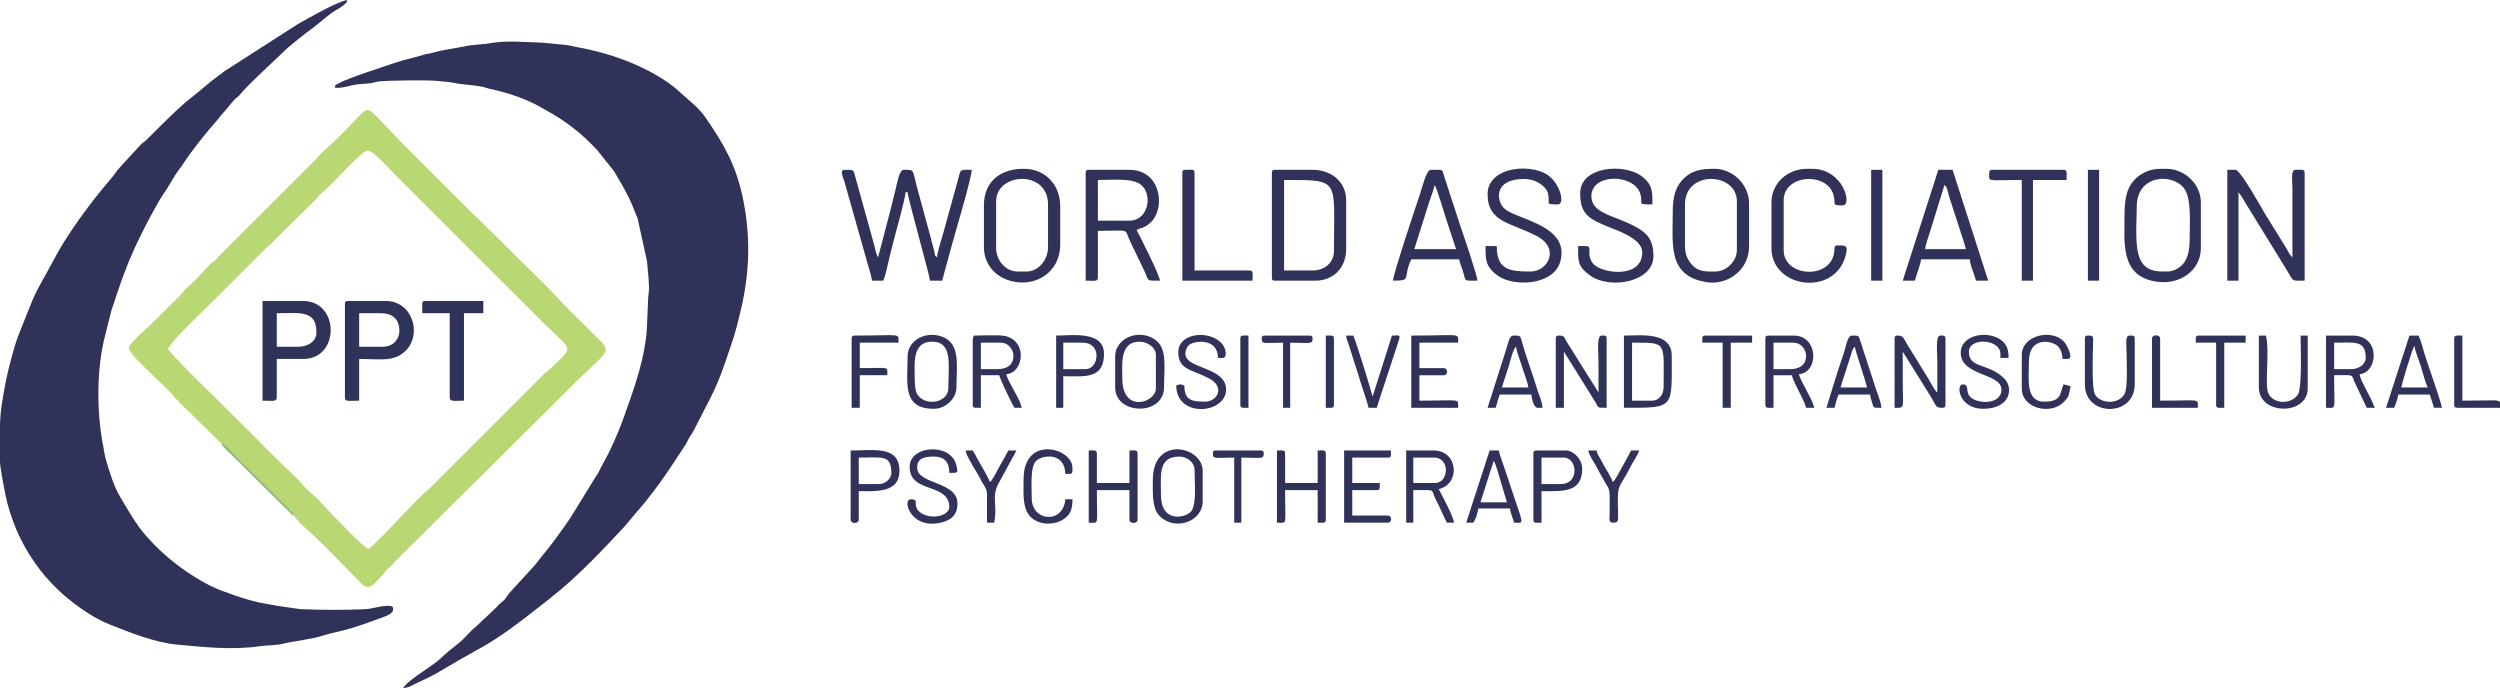 <?xml version="1.0" encoding="UTF-8"?> <svg xmlns="http://www.w3.org/2000/svg" xmlns:xlink="http://www.w3.org/1999/xlink" xmlns:xodm="http://www.corel.com/coreldraw/odm/2003" xml:space="preserve" width="79.379mm" height="21.859mm" version="1.1" style="shape-rendering:geometricPrecision; text-rendering:geometricPrecision; image-rendering:optimizeQuality; fill-rule:evenodd; clip-rule:evenodd" viewBox="0 0 7942.9 2187.28"> <defs> <style type="text/css"> .fil0 {fill:#303259} .fil2 {fill:#303359} .fil3 {fill:#8BBD6B} .fil1 {fill:#B9D773} </style> </defs> <g id="Слой_x0020_1">  <g id="_1162374064"> <path class="fil0" d="M1063.58 277.85c9.21,4.26 39.63,-2.7 52.06,-6.12 18.33,-5.04 39.59,-4.83 60.62,-7.26 9.37,-1.08 17.56,-4.59 26.69,-5.63 29.93,-3.38 160.16,-5.41 191.26,-1.24 21.52,2.88 25.23,0.85 48.98,5.97 23.08,4.97 70.34,7.29 93.62,13.05 9.12,2.24 9.36,3.53 20.06,5.79 47.85,10.12 97.98,26.34 140.38,47.09 12.56,6.15 20.97,11.73 33.34,18.38 63.04,33.91 117.08,74.9 165.89,128.21 0.45,0.5 1.1,1.2 1.55,1.68l47.35 59.31c6.76,8.28 5.24,5.54 10.5,15.35 6.56,12.24 13.25,21.83 20.35,34.59 16.17,29.06 31.12,58 42.58,89.91 3.19,8.93 5.16,10.8 7.29,18.56l29.7 135.09c1.79,23.71 8.5,78.71 5.38,98.5 -4.25,27.07 -3.19,103.99 -9.22,149.18 -11.58,86.7 -42.31,169.57 -71.47,251.66 -12.47,35.11 -39.35,98.64 -57.66,129.77l-17.76 33.94c-4.13,9.63 -6.04,11.18 -10.7,18.39l-81.28 131.99c-29.21,42.38 -59.02,84.92 -92.28,124.25 -8.27,9.78 -14.54,19.55 -22.84,28.86l-77.25 84.33c-9.73,9.78 -10.78,18.14 -22.94,28.77 -7.13,6.22 -7.58,5.13 -14.01,11.85 -0.46,0.48 -1.09,1.2 -1.53,1.69l-2.94 3.52c-0.43,0.52 -1.03,1.27 -1.46,1.78l-64.91 61.12c-20.19,15.5 -34.3,36.05 -54.47,52.18 -19.36,15.49 -40.17,31.5 -57.82,48.84 -26.07,25.58 -106.38,69.45 -120.47,96.07l20.52 -5.34c26.1,-14.37 56.96,-25.6 84.33,-41.72 17.06,-10.04 30.85,-17.77 46.9,-27.44 47.09,-28.38 99.12,-54.44 145.07,-84.4 60.46,-39.41 117.01,-85.38 173.81,-130 84.93,-66.72 159.9,-146.69 233.34,-225.57l33.93 -40.4c54.08,-60.68 101.27,-128.78 145.26,-197.3 5.36,-8.36 10.88,-15.44 15.43,-23.34 5.08,-8.82 7.78,-16.15 13.65,-25.14 6.26,-9.59 8.97,-13.06 14.51,-24.27 38.42,-77.87 64.8,-116.24 95.98,-207.78 25.94,-76.16 32.45,-89.82 52.52,-176.89 26.76,-116.08 29.25,-229.38 5.38,-345.35 -21.95,-106.67 -59.06,-171.1 -119.17,-258.91 -22.07,-32.23 -56.39,-57.19 -84.58,-83.47 -40.47,-37.71 -106.24,-72.27 -158.71,-93.38 -52.7,-21.2 -108.34,-36.65 -163.55,-46.56 -12.43,-2.22 -25.3,-5.8 -34.94,-7.07l-76.72 -7.33c-51.86,-1.23 -114.13,-8.1 -166.43,1.85 -24.11,4.58 -54.44,3.43 -80.5,10.01l-76.74 13.77c-13.73,2.95 -23.91,6.9 -36.17,9.09 -11.44,2.03 -9.95,1.28 -18.53,4.09 -28.79,9.43 -58.55,14.33 -88.41,24.72 -37.44,13.04 -150.17,48.29 -182.29,66.6 -9.13,5.2 -7.59,1.23 -10.51,12.12z"></path> <path class="fil0" d="M-0 1356.95l0 109.85c0,18.82 17.72,111.54 23.29,131.8 22.9,83.33 52.59,143.91 104.2,212.47 18.9,25.13 53.37,61.36 77.12,81.23 43.17,36.12 91.21,70.64 144.06,91.89 63.89,25.69 145.82,57.66 214.06,63.92 84.25,7.74 175.03,17.66 260.26,5.32 25.26,-3.66 52.18,-2.66 73.2,-7.61 42.21,-9.96 90.51,-13.92 131.46,-26.93 19.55,-6.21 40.68,-10.36 61.87,-15.71 39.95,-10.1 80.16,-24.93 119.08,-39.3 15.89,-5.87 47.74,-14.57 39.25,-35.08 -11.24,-11.88 -66.53,5.73 -83.96,6.55 -68.81,3.23 -141.37,2.84 -210.25,-0.05l-73.46 -10.6c-11.38,-2.18 -19.93,-3.99 -35.53,-6.47 -33.87,-5.4 -68.68,-16.16 -99.43,-26.64 -13.97,-4.75 -18.58,-7.23 -30.77,-11.26 -33.67,-11.09 -67.32,-29.37 -97.28,-48.16 -56.71,-35.57 -106.24,-77.11 -150.81,-127.14 -34.57,-38.8 -59.11,-83.73 -85.47,-127.8 -18.46,-30.87 -35.01,-82.46 -45.81,-122.23 -3.42,-12.61 -3.97,-21.74 -6.71,-35.29 -21.67,-107.23 -22.58,-249.74 6.72,-357.92l18.79 -74.91c32.72,-99.16 51.52,-155.94 98.72,-250.27 13.4,-26.78 50.57,-97.66 66.95,-120.48 17.97,-25.03 30.72,-52.63 48.97,-77.06 6.27,-8.41 7.42,-8.99 13.59,-18.72 25.7,-40.58 77.34,-104.5 110.47,-141.61 6.53,-7.32 7.26,-10.24 14.53,-17.78 14.41,-14.94 30.05,-38.29 43.89,-49.83 11.21,-9.34 6.81,-5.03 16.19,-16.13 16.9,-19.98 43.33,-44.67 62.77,-63.27l64.64 -61.41c25.37,-25.49 72.9,-62 102.99,-84.45 26.38,-19.68 42.95,-37.56 71.48,-54.57 9.24,-5.51 21.03,-11.8 28.26,-20.22 6.42,-7.46 3.28,5.15 5.06,-11.09 -38.47,8.96 -114.81,53.86 -154.17,75.31l-234.23 150.39c-7.07,5.31 -12.67,9.8 -20.29,15.25 -30.38,21.75 -56.27,46.3 -85.89,69.24 -35.69,27.63 -66.69,59.87 -99.37,91.31l-38.83 38.72c-8.29,9.46 -12.7,10.05 -21.07,17.71l-72.57 79.32c-6.17,7.3 -10.76,14.97 -16.62,22.16 -12.02,14.7 -23.02,27.23 -35.3,42.26 -53.81,65.91 -117.24,153.85 -155.9,228.67 -21.42,41.48 -47.5,81.9 -65.65,125.01l-44.26 110.85c-14.27,36.4 -34.4,115.97 -41.18,152.7 -8.54,46.23 -17.03,90.25 -17.03,138.06z"></path> <path class="fil1" d="M533.41 1108.17c16.55,-31.26 120.94,-128.94 152.75,-160.73 53.56,-53.53 105.11,-104.54 158.37,-158.34 7.78,-7.86 13.79,-11.27 20.69,-18.09 6.64,-6.57 2.05,-3.58 9.17,-10.23l130.26 -128.28c17.56,-17.75 0.38,-5.71 28.88,-29.3 23.26,-19.25 117.2,-125.04 133.5,-125.04 19.18,0 69.58,58.24 84.85,73.5 27.2,27.18 52.01,51.98 79.21,79.16l396.01 395.77c92.11,92.06 100.02,69.45 22.69,143.84 -8.78,8.45 -13.93,10.53 -22.75,19.25l-355.55 355.47c-14.84,14.85 -27.57,24.18 -42.04,38.75 -30.48,30.75 -135.61,144.95 -159.2,160.74 -21.79,-11.53 -92.66,-88.05 -120.44,-115.48l-38.77 -42.03c-14.13,-14.23 -26.32,-22.64 -40.48,-37.08 -8.11,-8.27 -9.92,-12.42 -18.14,-20.64l-103.07 -100.54c-7.31,-7.28 -12.29,-12.26 -19.06,-19.72 -1.62,-1.79 -2.87,-3.27 -4.64,-5.04l-134.67 -133.57c-23.25,-23.24 -139.1,-134.75 -157.59,-162.35zm168.1 298.85c22.07,4.66 44.49,41.56 75.04,68.86l100.83 99.48c12.54,14.47 53.81,48.23 56.88,62.66 2.9,5.47 16.43,21.96 21.81,26.68 68.01,59.54 129.7,126.81 193.77,190.84 23.21,23.2 40.5,-2.3 63.32,-26.03 6.3,-6.55 6.57,-8.32 11.56,-14.29 2.8,-3.36 3.24,-3.57 6.39,-6.53l8.25 -7.92c9.96,-10.66 16.95,-17.74 27.08,-27.86l549.57 -546.02c137.77,-137.68 134.37,-96.95 45.74,-189.48l-61.67 -61.15c-15.22,-14.32 -50.88,-56.05 -81.01,-83.8l-204.74 -202.47c-6.95,-5.31 -9.26,-8 -15.14,-13.94l-164.9 -164.74c-19.11,-19.16 -35.79,-35.87 -54.91,-54.97l-80.82 -83.99c-37.9,-37.93 -27.81,-31.98 -98.59,38.76 -11.57,11.56 -20.8,20.7 -32.31,32.32 -16.76,16.93 -50.83,44.87 -66.84,65.66l-299.26 298.63c-8.09,7.01 -7.16,9.39 -15.36,16.96 -7.31,6.76 -10.26,6.67 -17.93,14.39l-48.55 51.63c-0.49,0.45 -1.24,1.05 -1.73,1.5l-31.92 29.49c-6.78,7.52 -5.68,9.97 -14.76,17.55l-94.05 93.39c-13.18,12.17 -67.37,59.97 -68.17,72.81 -1.07,17.03 80.77,90.03 94.44,103.69 11.55,11.54 20.95,20.69 32.39,32.25 19.71,19.9 25.71,30.57 56.93,59.42l108.69 106.22z"></path> <path class="fil0" d="M2770.48 891.71l35.56 0c7.32,-15.27 14.26,-50.56 18.74,-68.49 6.06,-24.23 10.89,-45.76 17.48,-69.76 6.47,-23.59 34.51,-125.6 34.9,-142.82l6.46 0c0.4,18.32 69.46,261.17 71.12,281.08l38.79 0 23.3 -86.55c11.34,-44.54 70.44,-238.22 70.44,-265.6 -35.98,0 -34.76,-4.38 -42.73,28.37l-48.91 177.28c-4.83,16.62 -17.93,56.78 -18.28,72.2 -11.4,-8.36 -3.15,-0.78 -12.54,-32.69 -3.52,-11.97 -6.56,-24.85 -9.4,-35.84l-38.82 -142.13c-19.49,-71.05 -8.28,-67.18 -45.92,-67.18 -13.25,0 -20.12,41.45 -25.22,62.02 -6.28,25.38 -11.66,46.57 -18.08,72.4l-37.51 143.43c-6.63,-9.53 -7.67,-22.14 -11.07,-34.17l-58.91 -212.52c-9.61,-33.82 -4.07,-31.15 -36.71,-31.15 -16.96,0 -3.74,25.52 -0.7,36.23l76.2 269.55c3.5,12.06 10.91,35.8 11.79,46.37z"></path> <path class="fil0" d="M7076.52 891.71l35.56 0 0 -281.08 10.78 15.07c4.45,7.49 6.37,10.83 10.81,18.28l132.98 216.03c21.8,36.27 13.23,31.7 55.57,31.7l0 -342.47c0,-12.56 -8.3,-9.69 -29.1,-9.69 -15.68,0 -9.7,30.47 -9.7,61.38l0 216.47c-7.93,-5.8 -15.79,-23.08 -22,-32.93l-66.68 -107.82c-7.83,-13.1 -76.24,-137.1 -92.35,-137.1l-25.87 0 0 352.15z"></path> <path class="fil0" d="M4170.27 859.41l-90.52 0 0 -287.55c181.14,0 158.4,-5.45 158.4,226.16 0,36.77 -30.1,61.39 -67.88,61.39zm-129.31 -310.17l0 332.78c0,7.44 2.25,9.69 9.71,9.69l129.3 0c57.85,0 96.98,-42.76 96.98,-100.15l0 -155.08c0,-58.87 -47.14,-96.92 -106.68,-96.92l-119.61 0c-7.45,0 -9.71,2.24 -9.71,9.69z"></path> <path class="fil0" d="M3588.37 701.09l-100.21 0 0 -129.23c42.99,0 111.51,-7 136.7,15.23 6.84,6.03 11.93,11.87 15.38,20.17 17.57,42.41 -5.43,93.83 -51.86,93.83zm-139.01 -151.85l0 342.47c27.58,0 38.79,3.8 38.79,-9.69l0 -148.62c110.45,0 80.29,-10.36 104.52,37.7l39.92 82.87c20.54,41.04 4.14,37.73 52.76,37.73 -0.37,-16.66 -66.13,-146.01 -74.35,-161.54 12.47,-5.97 30.26,-6.35 49.4,-28.16 42.6,-48.55 25.46,-162.45 -72.04,-162.45l-129.31 0c-7.44,0 -9.7,2.24 -9.7,9.69z"></path> <path class="fil0" d="M5353.46 778.63l0 -129.24c0,-109.93 164.87,-102.38 164.87,-9.69l0 155.08c0,34.78 -33.09,67.84 -67.89,67.84 -28.64,0 -56.99,3.04 -79.58,-27.08 -11.75,-15.66 -17.4,-30.86 -17.4,-56.92zm-38.79 -109.85c0,109.33 -17.8,209.92 111.31,228.21 57.85,8.2 131.15,-33.94 131.15,-115.13l0 -135.7c0,-59.2 -51.08,-109.85 -109.92,-109.85 -42.68,0 -74.23,4.03 -104.28,37.93 -19.85,22.4 -28.27,53.44 -28.27,94.53z"></path> <path class="fil0" d="M3261.86 862.63l-29.1 0c-37.63,0 -67.88,-35.44 -67.88,-74.31l0 -148.61c0,-91.71 164.86,-101.49 164.86,9.69l0 135.7c0,41.58 -31.27,77.54 -67.88,77.54zm-135.78 -210l0 132.46c0,50.32 30.71,88.02 73.86,103.89 78.34,28.81 168.6,-15.76 168.6,-113.57l0 -119.55c0,-69.12 -47.32,-119.54 -116.37,-119.54 -73.53,0 -126.08,39.84 -126.08,116.3z"></path> <path class="fil0" d="M6885.79 862.63c-27.96,0 -56.95,1.49 -78.21,-25.23 -28.28,-35.54 -18.77,-122.05 -18.77,-181.55 0,-101.09 113.63,-107.05 150.73,-56.95 23.89,32.27 17.38,111.59 17.38,160.33 0,29.49 -3.69,53.04 -15.39,71.86 -9.83,15.79 -31.48,31.53 -55.74,31.53zm-135.78 -184.16c0,94.47 -14.9,199.93 103.25,216.72 72.83,10.36 139.21,-36.06 139.21,-106.87l0 -145.38c0,-58.25 -51.6,-106.62 -109.91,-106.62 -27.12,0 -45.16,-0.12 -69.1,11.71 -50.28,24.84 -63.44,69.85 -63.44,130.44z"></path> <path class="fil0" d="M4726.3 617.09c0,90.37 75.02,89.86 157.36,133.5 72.49,38.42 35.85,112.03 -21.58,112.03 -65.11,0 -106.68,-4.59 -106.68,-80.76l-35.56 0c0,40.3 -1.92,64.54 38.67,93.81 50.96,36.73 176.97,31.28 198.57,-44.11 23.8,-83.04 -56.43,-115.14 -120.4,-140.63 -17.77,-7.08 -47.03,-17.44 -59.58,-30.92 -23.4,-25.14 -30.35,-91.39 65.58,-91.39 26.23,0 46.65,10.2 60.76,23.27 7.74,7.19 13.15,13.58 15.59,26.43 5.68,29.96 -11.32,31.06 30.33,31.06 21.47,0 11.22,-52.85 -21.72,-84.9 -50.51,-49.15 -201.34,-38.6 -201.34,52.6z"></path> <path class="fil0" d="M5020.49 613.86c0,63.46 23.34,80.78 92.35,108.02 32.05,12.66 104.85,38.18 104.85,79.37 0,84.61 -124.31,67.82 -152.78,39.61 -29.26,-29.01 -2.69,-58.99 -25.03,-58.99l-25.86 0c0,44.54 -3.8,63.8 38.7,93.77 64.81,45.7 200.52,19.2 200.52,-61.47 0,-61.85 -26.64,-82.46 -92.82,-110.78 -47.46,-20.31 -104.38,-32.64 -104.38,-79.84 0,-74.14 136.43,-72.24 155.76,-7.04 9.5,32 -13.76,32.89 38.2,32.89 0,-35.73 2.29,-62.16 -33.6,-89.19 -56.84,-42.83 -195.92,-31.87 -195.92,53.65z"></path> <path class="fil0" d="M4558.2 588.01c7.52,10.83 29.95,88.25 34.33,101.37l33.55 102.16 -132.54 0 48.06 -152.28c5.61,-16.74 12.68,-34.45 16.6,-51.26zm-132.54 303.69c63.26,0 29.12,-7.29 58.19,-67.84l151.94 0c3.02,12.97 7.46,23.35 11.75,36.72 11.09,34.57 0,31.12 46.45,31.12 -0.4,-17.66 -49.54,-159.82 -56.19,-179.7l-42.82 -131.67c-2.91,-8.74 -4.97,-14.9 -7.14,-21.93 -6.79,-22.02 -0.49,-18.84 -42.57,-18.84 -13.33,0 -28.38,60.92 -35.14,81.18 -11.9,35.59 -84.46,252.16 -84.46,270.97z"></path> <path class="fil2" d="M1215.52 1101.71l-74.36 0 0 -106.62 67.89 0c35.6,0 56.79,15.61 59.61,50.03 2.64,32.25 -19.47,56.59 -53.14,56.59zm-119.62 -135.7l0 297.25c0,14.07 13.7,9.69 45.26,9.69l0 -132.46c69.34,0 111.93,10.87 149.63,-28.16 49.57,-51.31 20.6,-156 -65.57,-156l-119.62 0c-7.44,0 -9.7,2.25 -9.7,9.69z"></path> <path class="fil2" d="M947.2 1101.71l-67.89 0 0 -106.62c73.85,0 126.08,-10.88 126.08,61.39 0,27.99 -26.6,45.23 -58.19,45.23zm-113.15 171.24c31.56,0 45.26,4.38 45.26,-9.69l0 -122.78 84.05 0c117.47,0 115.38,-184.16 0,-184.16l-129.31 0 0 316.62z"></path> <path class="fil0" d="M6177.81 588.01c7.68,5.62 7.74,10 10.93,21.39 3.08,11.04 5.11,18.77 8.04,27.5l33.2 102.53c4.81,14.35 12.19,36.93 15.73,52.12l-129.31 0c1.09,-13.06 9.73,-37.35 14.15,-50.48l47.27 -153.06zm-132.53 303.69l38.78 0c4.76,-20.4 17.96,-50.53 19.4,-67.84l155.17 0c0.45,20.2 14.71,47.73 19.4,67.84l38.79 0 -113.15 -352.15 -45.26 0 -113.14 352.15z"></path> <path class="fil0" d="M5628.24 642.94l0 145.38c0,130.98 210.53,156.42 237.79,14.16 4.25,-22.17 -2.52,-22.44 -26.01,-22.92 -18.39,-0.37 -6.84,10.52 -15.92,36.5 -25.18,72.11 -157.07,59.71 -157.07,-21.27l0 -158.31c0,-82.98 138.08,-91.51 158.62,-16.37 8.05,29.41 -8.4,32.52 28.88,32.52 32.09,0 1.44,-116.3 -96.98,-116.3l-16.16 0c-62.39,0 -113.15,45.87 -113.15,106.62z"></path> <path class="fil0" d="M1341.59 966.01l0 29.08 87.29 0 0 268.17c0,14.07 13.7,9.69 45.27,9.69l0 -277.86 61.42 0 0 -38.76 -184.27 0c-7.45,0 -9.71,2.25 -9.71,9.69z"></path> <path class="fil0" d="M3756.48 549.24l0 342.47 223.06 0c0,-23.15 3.19,-32.3 -9.7,-32.3l-174.57 0 0 -310.17c0,-12.56 -8.3,-9.69 -29.1,-9.69 -7.44,0 -9.7,2.24 -9.7,9.69z"></path> <path class="fil0" d="M6320.05 549.24c0,30.38 -10.98,22.61 103.46,22.61l0 319.85 35.56 0 0 -319.85 106.68 0c0,-23.15 3.19,-32.3 -9.7,-32.3l-226.29 0c-7.44,0 -9.71,2.24 -9.71,9.69z"></path> <path class="fil0" d="M4942.9 1075.86l0 219.7 25.87 0 0 -177.69c0.5,0.58 1.27,0.72 1.48,1.75l96.8 155.26c14.36,22.4 4.31,20.68 37.49,20.68l0 -219.7c0,-10.97 -5.68,-9.69 -16.16,-9.69 -16.21,0 -9.71,53.35 -9.71,84 0,32.3 0,64.61 0,96.92l-100.81 -160.94c-9.87,-16.18 -6.66,-19.98 -25.26,-19.98 -7.45,0 -9.71,2.24 -9.71,9.69z"></path> <path class="fil0" d="M6019.41 1075.86l0 219.7c34.25,0 25.87,4.89 25.87,-84 0,-31.23 0,-62.46 0,-93.69 0.5,0.58 1.28,0.71 1.49,1.73l83.18 133.33c23.5,37.22 17.34,42.63 41.4,42.63 7.45,0 9.71,-2.25 9.71,-9.7l0 -210c0,-10.97 -5.68,-9.69 -16.17,-9.69 -16.2,0 -9.7,53.35 -9.7,84 0,32.3 0,64.61 0,96.92 -8.32,-6.09 -22.76,-34.33 -29.24,-45.09l-28.33 -46c-9.95,-15.76 -17.97,-30.06 -28.41,-45.92 -22.38,-34.03 -18.84,-43.92 -40.11,-43.92 -7.44,0 -9.7,2.24 -9.7,9.69z"></path> <path class="fil0" d="M5250.01 1272.95l-64.65 0 0 -184.16c112.47,0 100.21,-5.24 100.21,142.16 0,22.06 -14.85,42 -35.56,42zm-90.52 22.61c162.17,0 151.94,3.55 151.94,-164.77 0,-78.39 -97.88,-64.61 -151.94,-64.61l0 229.39z"></path> <path class="fil0" d="M7470.92 1172.79l-54.95 0 0 -84c64.76,0 100.21,-9.35 100.21,48.46 0,21.31 -23.15,35.54 -45.26,35.54zm-80.82 122.77c34.31,0 25.87,13.05 25.87,-103.39 61.32,0 54.42,-5.4 65.13,22.13l38.31 81.25 25.87 0c-4.77,-9.01 -6.94,-16.82 -11.82,-26.97 -9.67,-20.12 -35.39,-64.22 -36.67,-79.65 58.48,-4.86 68.53,-122.77 -22.63,-122.77l-84.05 0 0 229.39z"></path> <path class="fil0" d="M3168.11 1172.79l-51.72 0 0 -84 64.65 0c21.29,0 38.79,20.33 38.79,42 0,29.5 -21.46,42.01 -51.72,42.01zm-77.59 -90.47l0 203.54c0,12.24 7.54,9.7 25.87,9.7l0 -103.39 58.19 0c3.15,13.51 40.9,92.05 48.49,103.39l22.63 0c-2.09,-25.04 -41.88,-78.24 -48.49,-106.62 56.18,-4.67 67.9,-106.62 -4.48,-121.53 -19.42,-3.99 -75.48,-1.24 -98.97,-1.24 -1.69,7.24 -3.23,7.42 -3.23,16.15z"></path> <path class="fil0" d="M5686.44 1172.79l-51.73 0 0 -84 64.66 0c21.29,0 38.79,20.33 38.79,42 0,29.5 -21.47,42.01 -51.72,42.01zm-77.59 -96.93l0 210c0,12.24 7.54,9.7 25.86,9.7l0 -103.39 58.2 0c3.17,13.63 16.45,39.4 22.62,51.69 7.18,14.32 18.75,35.05 22.63,51.69l25.86 0c-4.57,-19.64 -14.9,-36.24 -23.71,-53.84 -7.05,-14.11 -21.59,-39.08 -24.79,-52.77 64.05,-5.32 62.34,-122.77 -16.16,-122.77l-80.82 0c-7.44,0 -9.7,2.24 -9.7,9.69z"></path> <path class="fil0" d="M4558.2 1534.64l-67.89 0 0 -80.77 67.89 0c20.83,0 35.56,17.82 35.56,38.77 0,23.36 -12.94,42 -35.56,42zm-90.52 126l22.62 0 0 -103.39c70.71,0 56.3,-4.71 67.95,22.55 3.59,8.4 8.7,17.6 12.87,25.92 8.99,17.89 16.57,37.36 25.86,54.91l22.63 0c-1.59,-19.07 -38.71,-88.15 -48.49,-106.62 70.23,-16.35 61.64,-122.77 -16.16,-122.77l-87.29 0 0 229.39z"></path> <path class="fil0" d="M4057.13 1660.64c34.3,0 25.86,13.05 25.86,-103.39l103.46 0 0 103.39c18.31,0 25.86,2.54 25.86,-9.69l0 -210c0,-12.24 -7.54,-9.7 -25.86,-9.7l0 103.39 -103.46 0 0 -93.69c0,-12.24 -7.54,-9.7 -25.86,-9.7l0 229.39z"></path> <path class="fil0" d="M3459.06 1660.64c34.31,0 25.87,13.05 25.87,-103.39l103.45 0 0 93.7c0,13.99 25.87,13.99 25.87,0l0 -210c0,-12.24 -7.54,-9.7 -25.87,-9.7l0 103.39 -103.45 0 0 -93.69c0,-12.24 -7.54,-9.7 -25.87,-9.7l0 229.39z"></path> <path class="fil0" d="M3565.74 1201.87c0,-45.31 -8.65,-116.31 54.95,-116.31 22.67,0 51.72,16.85 51.72,42.01l0 106.62c0,44.56 -106.68,81.39 -106.68,-32.31zm-22.63 -71.09l0 100.16c0,88.98 155.18,90.66 155.18,0 0,-62.85 10.6,-118.62 -23.46,-147.79 -5.87,-5.04 -15.33,-10.98 -22.08,-13.47 -57.17,-21.08 -109.63,16.95 -109.63,61.1z"></path> <path class="fil0" d="M3688.58 1573.42c0,-60.48 -10.93,-122.78 58.2,-122.78 24.99,0 48.49,18.75 48.49,42.01 0,43.08 8.05,116.08 -13.66,134.97 -23.63,20.56 -93.03,29.38 -93.03,-54.19zm-25.86 -48.47c0,34.59 -2.92,84.71 17,109.02 46.26,56.44 141.4,26.31 141.4,-41.17l0 -96.92c0,-78.33 -158.4,-113.61 -158.4,29.07z"></path> <path class="fil0" d="M2906.26 1205.11c0,-45.76 -10.36,-119.55 54.95,-119.55 67.32,0 51.73,76.49 51.73,148.62 0,43.87 -70.09,59.02 -97.73,20.12 -7.05,-9.92 -8.96,-32.61 -8.96,-49.2zm-22.62 -74.32c0,87.3 -18.8,168.01 84.04,168.01 35.95,0 71.13,-32.16 71.13,-67.84 0,-68.83 14.17,-139.24 -45.55,-161.26 -55.23,-20.36 -109.62,14.7 -109.62,61.1z"></path> <path class="fil0" d="M2890.1 1482.95c0,87.11 126.07,48.87 126.07,129.23 0,8.33 -9.91,18.24 -16.98,21.79 -23.86,11.99 -59.25,8.62 -77.75,-7.88 -24.46,-21.79 2.55,-39.77 -28.11,-39.77 -24.55,0 -5.68,77.54 67.88,77.54 20.98,0 42.64,-5.96 56.43,-14.68 16.12,-10.2 24.4,-25.13 24.4,-49.93 0,-68.7 -124.16,-60.82 -127.88,-110.61 -2.66,-35.65 28.63,-38.01 53.52,-38.01 32.67,0 48.49,18.05 48.49,51.7 27.73,0 28.77,2.02 22.05,-25.05 -17.85,-71.98 -148.12,-62.33 -148.12,5.65z"></path> <path class="fil0" d="M4483.85 1295.56l148.7 0c0,-31.35 11.8,-22.61 -122.85,-22.61l0 -80.77 77.59 0c13.79,0 13.79,-22.61 0,-22.61l-77.59 0 0 -80.77 122.85 0c0,-32.88 11.18,-22.61 -148.7,-22.61l0 229.39z"></path> <path class="fil0" d="M7671.35 1098.49c1.47,17.56 15,47.75 20.56,66.67 6.22,21.11 13.23,48.63 21.47,65.79l-84.06 0c0.63,-7.45 31,-110.81 39.69,-128.35l2.34 -4.11zm-90.52 197.08l25.87 0c3.84,-8.01 12.06,-31.5 12.93,-42l100.22 0 13.4 41.84 25.39 0.16c-8.86,-38.02 -42.18,-127.74 -55.37,-170.82 -5.45,-17.82 -11.3,-42.55 -18.98,-58.57l-29.1 0 -74.36 229.39z"></path> <path class="fil0" d="M6229.55 1121.1c0,73.74 129.3,64.38 129.3,116.3 0,51.13 -80.22,45.83 -100.16,22.57 -14.8,-17.26 -0.84,-38.72 -22.67,-38.72 -22.56,0 -12.32,77.54 64.65,77.54 87.71,0 97.05,-66.46 67.23,-96.27 -49.9,-49.86 -112.49,-30.91 -112.49,-84.65 0,-46.75 100.21,-41.4 100.21,6.46l0 12.92 25.87 0c0,-23.82 -3.59,-41.07 -21.97,-55.58 -42.83,-33.79 -129.96,-19.04 -129.96,39.43z"></path> <path class="fil0" d="M4270.48 1660.64l139.01 0c13.79,0 13.79,-22.61 0,-22.61l-113.14 0 0 -80.77 77.58 0c11.89,0 9.71,-6.89 9.71,-22.61l-87.29 0 0 -80.77 113.14 0c11.89,0 9.71,-6.89 9.71,-22.61l-148.71 0 0 229.39z"></path> <path class="fil0" d="M3743.54 1117.87c0,57.22 40.22,54.63 97.05,83.93 52.9,27.27 28.09,74.38 -12.99,74.38 -45.55,0 -64.66,-7.62 -64.66,-51.69 -20.73,-4.96 -6.24,-4.56 -25.87,0 0,105.13 158.41,91.03 158.41,12.92 0,-72.04 -129.31,-65.04 -129.31,-113.07 0,-11.85 5.55,-24.19 12.79,-29.22 19.75,-13.74 90.66,-20.47 90.66,42.14l16.17 0c16.34,0 14.98,-59.67 -54.43,-71.7 -39.61,-6.86 -87.82,11.03 -87.82,52.31z"></path> <path class="fil0" d="M5893.33 1101.71c1.11,13.3 33.72,107.5 38.79,129.24l-84.05 0c5.15,-22.11 13.91,-42.36 20.76,-66.49 3.43,-12.1 6.44,-19.86 10.35,-31.66 3.97,-12.01 5.6,-24.83 14.15,-31.09zm-90.52 193.85l25.87 0c3.24,-13.92 7.38,-30.45 12.93,-42l100.21 0c0.81,9.76 3.54,16.08 5.58,23.49 5.66,20.58 3.86,18.5 29.98,18.5 -0.36,-16.17 -12.09,-44.3 -17.38,-60.17l-47.62 -146.26c-7.65,-24.22 -5.67,-22.95 -28.75,-22.95 -14.22,0 -20.05,39.24 -24.61,52.94 -6.95,20.9 -12.45,37.2 -19.43,58.12l-36.78 118.33z"></path> <path class="fil0" d="M4816.82 1101.71c1.42,17 14.46,46.56 19.4,64.62 4.94,18.06 17.98,47.62 19.39,64.62l-84.05 0 21.45 -65.8c4.76,-14.56 13.3,-55.74 23.81,-63.44zm-90.52 193.85l25.87 0c1.89,-8.11 9.87,-35.62 12.93,-42l100.22 0c0.99,12 7.55,42 19.39,42l16.16 0c-0.39,-17.83 -12.15,-42.61 -17.33,-60.22 -13.03,-44.26 -37.94,-110.34 -47.23,-146.64 -6.19,-24.19 -6.78,-22.52 -29.19,-22.52 -11.85,0 -17.31,30.94 -24.64,52.91l-56.19 176.47z"></path> <path class="fil0" d="M4745.7 1463.57l6.15 13.23c2.24,6.24 3.29,10.27 5.56,17.06l30.31 102.17 -84.05 0 31.16 -98.09c3.88,-13.17 7.91,-21.69 10.87,-34.37zm-87.29 197.08l22.62 0c9.01,-13.43 11.98,-27.26 16.17,-45.23l100.21 0c1.29,15.52 9.39,30.02 12.93,45.23 33.84,0 30.95,12.67 -7.64,-105.44 -7.06,-21.63 -13,-38.88 -20.22,-60.55 -7.03,-21.07 -15.87,-42.99 -20.62,-63.4l-29.1 0 -74.35 229.39z"></path> <path class="fil0" d="M6623.94 1075.86l0 145.39c0,104.26 158.41,104.11 158.41,0l0 -145.39c0,-10.97 -5.67,-9.69 -16.17,-9.69 -15.42,0 -9.7,26.19 -9.7,54.92 0,29.4 4.62,108.5 -6.2,129.49 -19.02,36.88 -77.75,31.66 -94.02,2.98 -11.3,-19.9 -6.78,-128.96 -6.26,-161.74 0.36,-23.09 2.59,-25.66 -16.36,-25.66 -7.44,0 -9.7,2.24 -9.7,9.69z"></path> <path class="fil0" d="M2793.1 1537.88l-64.65 0 0 -84c74.19,0 103.45,-10.28 103.45,48.47 0,19.15 -19.87,35.53 -38.79,35.53zm-90.51 113.08c0,13.99 25.86,13.99 25.86,0l0 -90.47c54.05,0 129.31,6.57 129.31,-64.61 0,-81.2 -82.82,-64.62 -155.17,-64.62l0 219.7z"></path> <path class="fil0" d="M4959.07 1537.88l-61.43 0 0 -84 71.13 0c42.73,0 50.39,84 -9.7,84zm-87.29 -96.92l0 210c0,12.23 7.53,9.69 25.86,9.69l0 -100.15c64.93,0 129.31,6.35 129.31,-71.08 0,-30.72 -27.84,-58.16 -51.72,-58.16l-93.75 0c-7.45,0 -9.7,2.25 -9.7,9.7z"></path> <path class="fil0" d="M7176.75 1230.95c0,89.09 155.17,89.67 155.17,3.23l0 -168.01 -22.63 0c0,33.81 5.67,167.57 -8.95,188.13 -21.6,30.41 -74.09,30.58 -92.58,-2.66 -14.13,-25.4 4.21,-131.43 -8.39,-185.47l-22.62 0 0 164.77z"></path> <polygon class="fil0" points="6633.63,891.71 6669.19,891.71 6669.19,539.55 6633.63,539.55 "></polygon> <polygon class="fil0" points="5945.05,891.71 5980.62,891.71 5980.62,539.55 5945.05,539.55 "></polygon> <path class="fil0" d="M3449.36 1172.79l-71.12 0 0 -84 61.42 0c62.91,0 51.56,84 9.7,84zm-93.75 122.77l22.63 0 0 -100.15c66.27,0 129.3,10.65 129.3,-71.08 0,-74.59 -103.31,-58.16 -151.94,-58.16l0 229.39z"></path> <path class="fil0" d="M3252.16 1521.73c0,40.16 -4.58,86.57 17.35,115.11 23.65,30.78 79.31,36.31 114,9.7 21.06,-16.16 23.82,-35.72 23.82,-60.2l-22.62 0c-6.63,79.67 -106.69,70.86 -106.69,-3.23 0,-32.18 -5.05,-93.53 10.86,-115.15 17.21,-23.4 94.23,-34.26 95.83,37.61 23.99,0 22.62,1.83 22.62,-19.38 0,-63.66 -155.17,-104.66 -155.17,35.54z"></path> <path class="fil0" d="M6423.51 1127.57l0 106.62c0,63.96 91.12,84.65 131.84,44.53 19.98,-19.68 16.36,-21.1 23.32,-50.99 -6.36,-3.06 -14.92,-4.67 -22.62,-6.46 -11.54,24.03 -2.01,54.92 -61.43,54.92 -59.91,0 -48.49,-73.09 -48.49,-126 0,-83.56 73.18,-67.2 90.42,-51.59 10.01,9.06 15.85,23.13 16.27,41.9l16.16 0c21.67,0 -3.24,-45.33 -9.06,-52.33 -38.12,-45.88 -136.42,-23.97 -136.42,39.42z"></path> <path class="fil0" d="M4348.07 1295.56l25.86 0 71.28 -217.14c4.71,-16.67 -2.74,-12.25 -22.77,-12.25l-61.43 193.85c-3.45,-14.8 -53.05,-178.04 -61.42,-193.85l-22.63 0c0.95,11.32 4.13,17.24 7.71,27.83l27.47 85.63c6.4,20.18 11.02,36.33 17.76,56.56 6.61,19.79 13.55,39.51 18.18,59.37z"></path> <path class="fil0" d="M2705.82 1075.86l0 219.7 25.87 0 0 -103.39 87.29 0c0,-29.62 9.75,-22.61 -87.29,-22.61l0 -80.77 122.85 0c0,-32.26 11.69,-22.61 -139.01,-22.61 -7.44,0 -9.71,2.24 -9.71,9.69z"></path> <path class="fil0" d="M5123.93 1660.64c23.14,0 16.24,-7.6 16.16,-64.61 -0.08,-62.39 4.35,-41.63 40.92,-114.19 6.98,-13.87 23.55,-37.76 26.98,-50.58l-25.87 0c-8.91,16.82 -17.02,33.24 -27.23,50.33 -7.81,13.1 -21.48,42.89 -30.96,49.82 -2.54,-10.91 -19.88,-38.52 -25.72,-48.61 -5.04,-8.72 -8.15,-16.02 -13.71,-25.07 -5.41,-8.83 -9.77,-15.64 -12.3,-26.48l-25.87 0c1.15,13.7 18.12,37.04 24.8,49.53 9.4,17.61 17.51,33.51 27.56,50 14.84,24.35 15.71,24.58 15.55,62 -0.06,12.97 0.09,25.93 -0.12,38.89 -0.24,14.38 -3.82,28.96 9.81,28.96z"></path> <path class="fil0" d="M3135.78 1566.95l0 93.69 22.63 0c12.94,-55.52 -11.88,-82.15 17.52,-131.09l53.59 -98.29 -25.86 0c-8.86,16.72 -17.57,32.82 -27.73,49.83 -7.75,12.98 -21.17,43.52 -30.47,50.32 -4.5,-8.51 -8.45,-17.36 -12.89,-25.89l-28.06 -49.49c-5.83,-10.94 -7.77,-15.47 -14.01,-24.78l-22.62 0c1.39,16.77 33.47,65.73 43.05,82.97 3.66,6.58 5.43,11.19 8.82,17.04 4.99,8.61 16.02,22.73 16.02,35.68z"></path> <path class="fil0" d="M5408.42 1075.86l0 12.93 64.65 0 0 206.77 25.86 0 0 -206.77 67.89 0 0 -22.61 -148.7 0c-7.45,0 -9.7,2.24 -9.7,9.69z"></path> <path class="fil0" d="M6976.31 1075.86l0 12.93 64.66 0 0 197.08c0,12.24 7.53,9.7 25.86,9.7l0 -206.77 67.88 0 0 -22.61 -148.7 0c-7.44,0 -9.7,2.24 -9.7,9.69z"></path> <path class="fil0" d="M7797.43 1075.86l0 210c0,7.44 2.25,9.7 9.7,9.7l135.78 0 0 -15.65c-2.05,-12.07 -18.1,-6.96 -119.61,-6.96l0 -206.77c-18.32,0 -25.87,-2.54 -25.87,9.69z"></path> <path class="fil0" d="M6837.3 1075.86l0 219.7 145.47 0c0,-31.18 11.72,-22.61 -119.62,-22.61l0 -197.09c0,-13.98 -25.86,-13.98 -25.86,0z"></path> <path class="fil0" d="M3853.46 1440.95c0,18.91 7.93,12.92 67.89,12.92l0 206.77 22.62 0 0 -206.77c62.18,0 71.12,6.29 71.12,-12.92 0,-7.44 -2.24,-9.7 -9.7,-9.7l-142.24 0c-7.44,0 -9.7,2.25 -9.7,9.7z"></path> <path class="fil0" d="M4008.63 1075.86c0,18.92 7.93,12.93 67.89,12.93l0 206.77 22.63 0 0 -206.77c62.17,0 71.12,6.29 71.12,-12.93 0,-7.44 -2.25,-9.69 -9.7,-9.69l-142.24 0c-7.45,0 -9.71,2.24 -9.71,9.69z"></path> <path class="fil0" d="M4212.29 1295.56c18.32,0 25.86,2.54 25.86,-9.7l0 -210c0,-12.23 -7.53,-9.69 -25.86,-9.69l0 229.39z"></path> <path class="fil0" d="M3940.74 1075.86l0 210c0,12.24 7.54,9.7 25.86,9.7l0 -229.39c-18.31,0 -25.86,-2.54 -25.86,9.69z"></path> <path class="fil3" d="M934.25 1638.03c-3.06,-14.43 -44.34,-48.19 -56.88,-62.66l-100.83 -99.48c-30.55,-27.31 -52.96,-64.2 -75.04,-68.86 8.9,17.57 40.36,43.57 55.77,58.97 20.19,20.17 38,37.98 58.19,58.16l107.12 106.07c9.13,9.31 1.43,3.65 11.68,7.81z"></path> </g> </g> </svg> 
